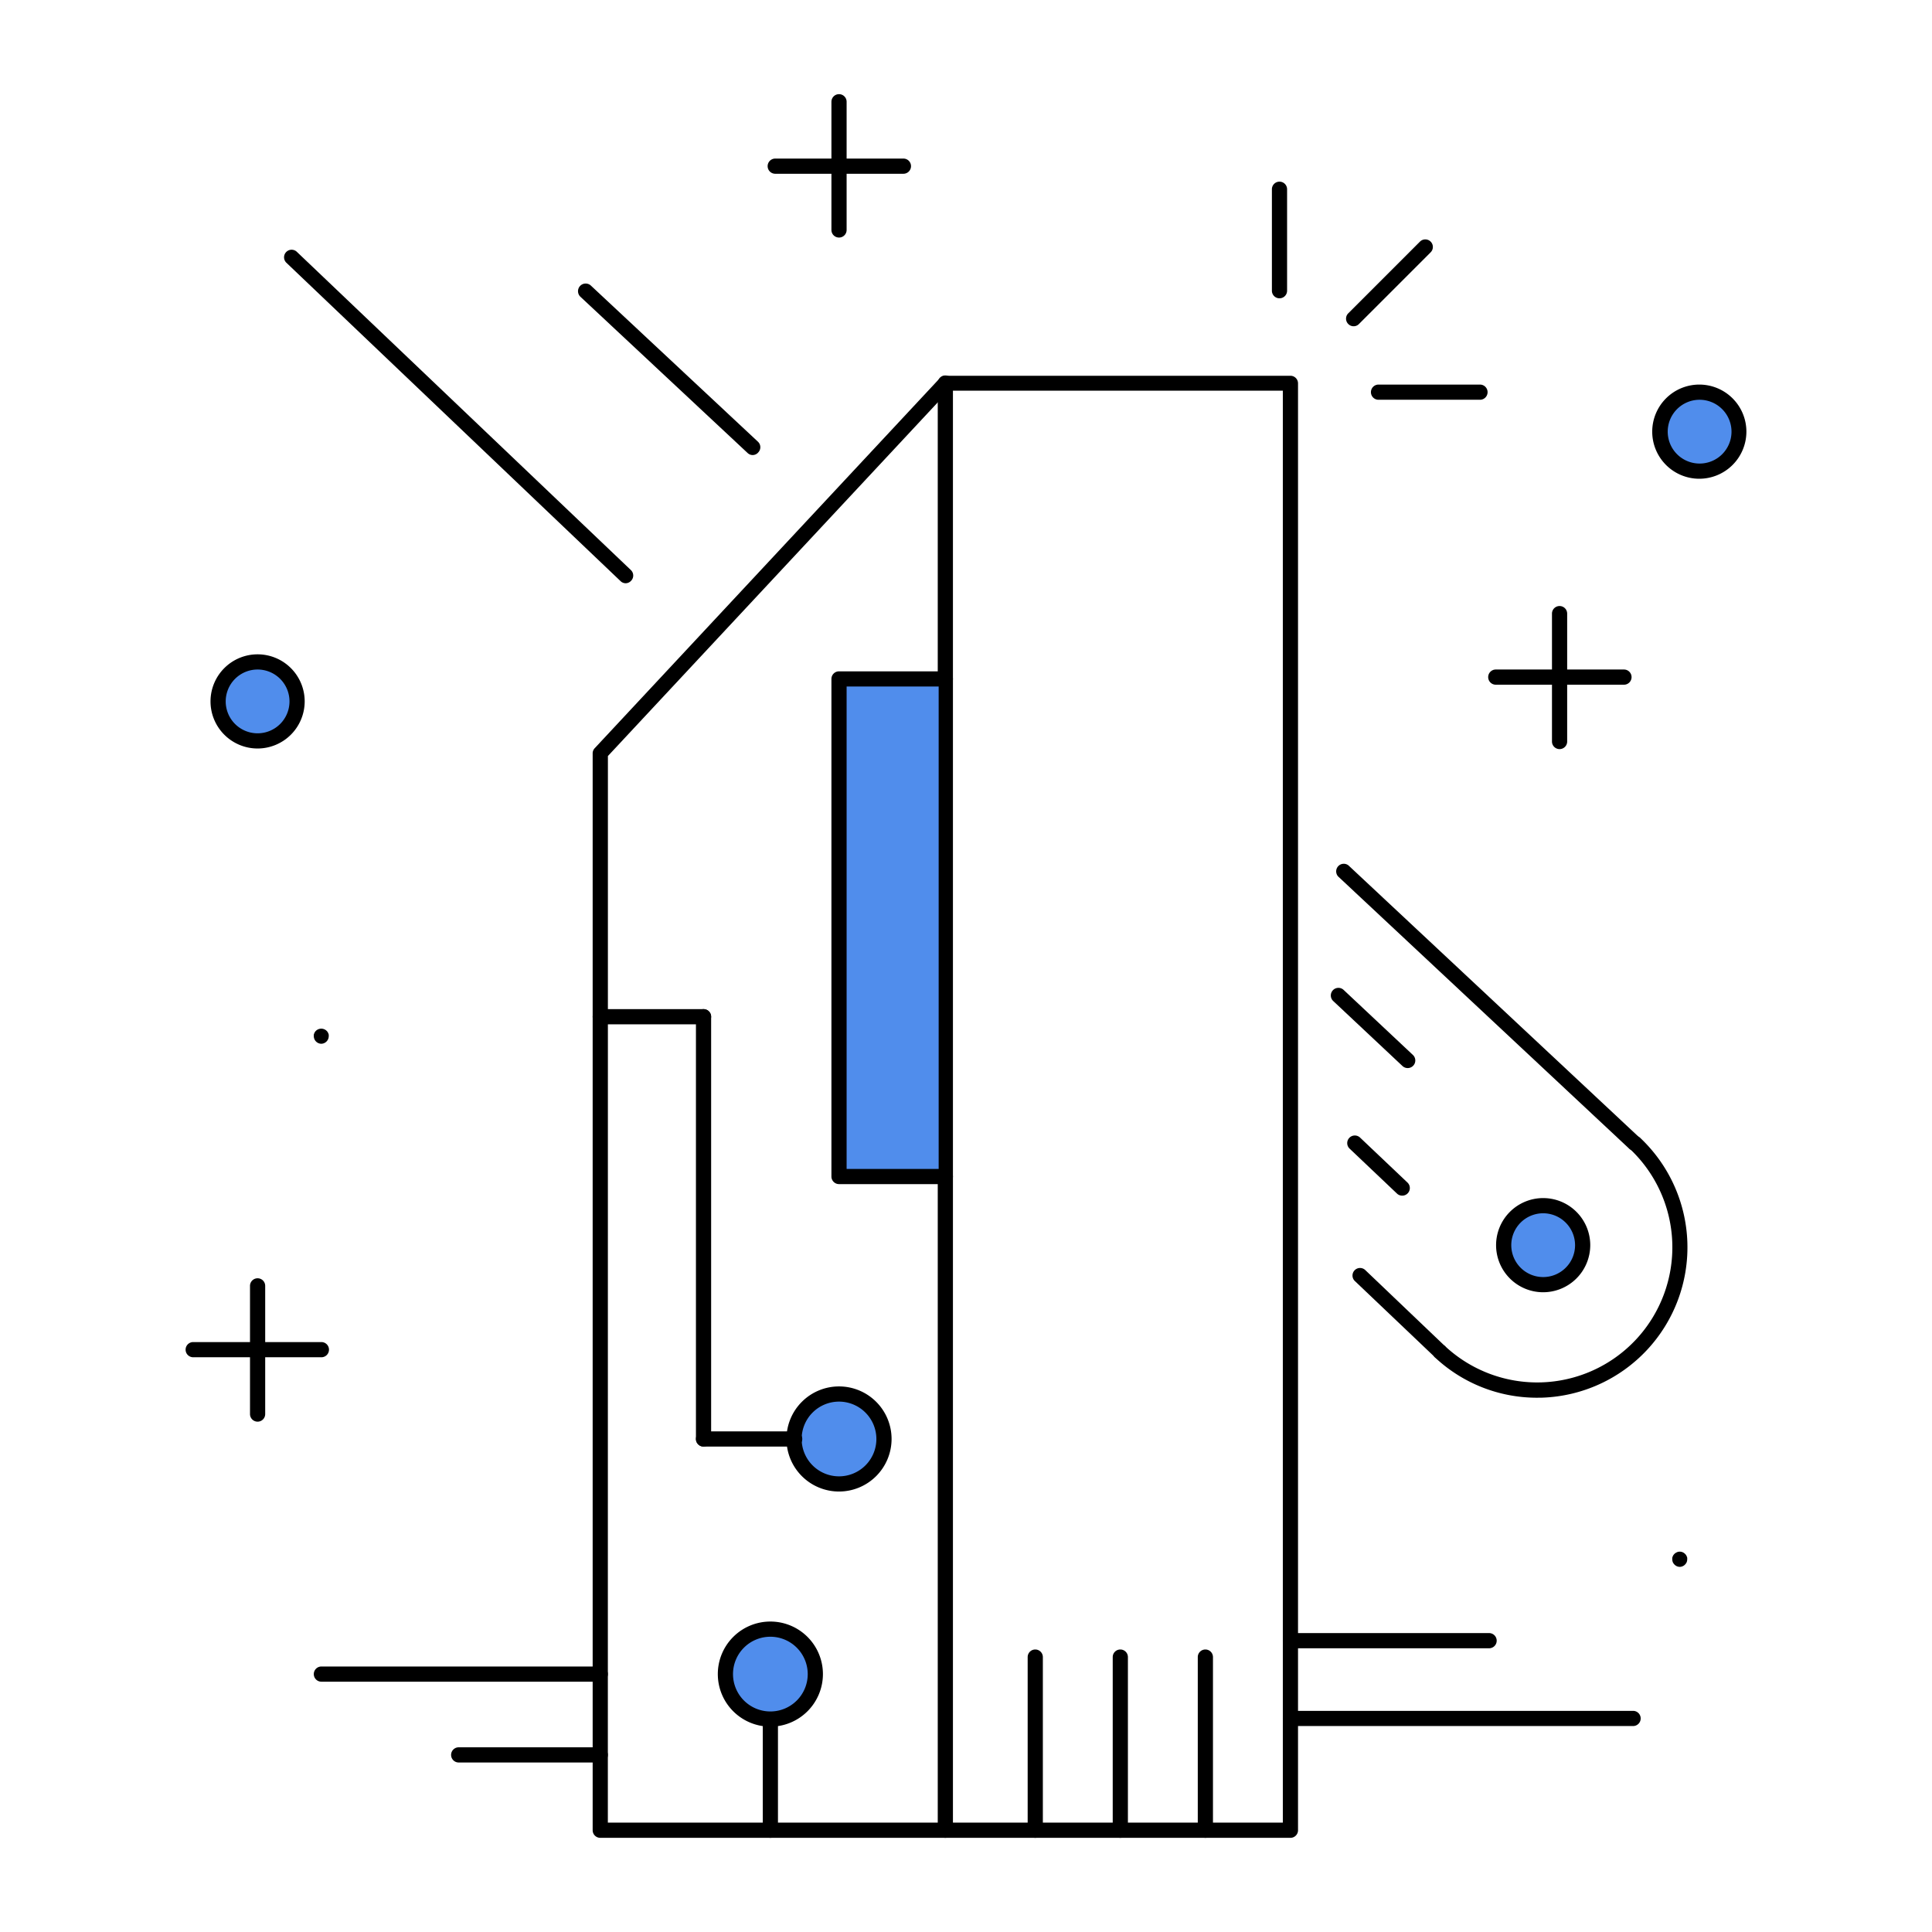 <svg id="Layer_1" data-name="Layer 1" xmlns="http://www.w3.org/2000/svg" viewBox="0 0 318 318"><defs><style>.cls-1{fill:#508dec;}</style></defs><title>Obszar roboczy 1 kopia 2</title><g id="Layer_1-2" data-name="Layer 1"><circle class="cls-1" cx="42.4" cy="115.45" r="6.4"/><circle class="cls-1" cx="126.9" cy="275.85" r="7.7"/><circle class="cls-1" cx="138.1" cy="236.85" r="7.4"/><circle class="cls-1" cx="254" cy="204.95" r="5.7"/><path d="M212.4,302.5H98.8a1.25,1.25,0,0,1-1.25-1.25V124a1.22,1.22,0,0,1,.34-.85l56.8-60.9a1.2,1.2,0,0,1,.91-.4h56.8a1.25,1.25,0,0,1,1.25,1.25v238.2A1.25,1.25,0,0,1,212.4,302.5ZM100.05,300h111.1V64.3h-55l-56.09,60.14Z"/><path d="M155.6,302.5a1.25,1.25,0,0,1-1.25-1.25V63.05a1.25,1.25,0,1,1,2.5,0v238.2A1.25,1.25,0,0,1,155.6,302.5Z"/><path d="M253,230.06a24.53,24.53,0,0,1-16.88-6.7,1.25,1.25,0,0,1,1.7-1.82,22.24,22.24,0,1,0,30.4-32.48,1.25,1.25,0,0,1,1.7-1.82,24.76,24.76,0,0,1-16.08,42.81Z"/><path d="M103,96a1.2,1.2,0,0,1-.86-.35l-55-52.4a1.24,1.24,0,1,1,1.72-1.8l55,52.4a1.24,1.24,0,0,1,0,1.76A1.22,1.22,0,0,1,103,96Z"/><path d="M237,223.7a1.2,1.2,0,0,1-.86-.35L223,210.85a1.24,1.24,0,1,1,1.72-1.8l13.1,12.5a1.24,1.24,0,0,1,0,1.76A1.22,1.22,0,0,1,237,223.7Z"/><rect class="cls-1" x="138.1" y="111.75" width="16.4" height="81.9"/><path d="M269,189.4a1.21,1.21,0,0,1-.85-.34l-47.9-44.8a1.25,1.25,0,0,1,1.7-1.82l47.9,44.8a1.23,1.23,0,0,1,.06,1.76A1.21,1.21,0,0,1,269,189.4Z"/><path d="M123.9,74.9a1.21,1.21,0,0,1-.85-.34l-27.5-25.7A1.25,1.25,0,0,1,97.25,47l27.5,25.7a1.24,1.24,0,0,1,.06,1.76A1.21,1.21,0,0,1,123.9,74.9Z"/><path d="M231.7,175.8a1.25,1.25,0,0,1-.86-.34l-11.4-10.7a1.25,1.25,0,1,1,1.72-1.82l11.4,10.7a1.25,1.25,0,0,1-.86,2.16Z"/><path d="M230.8,196.8a1.23,1.23,0,0,1-.86-.34l-7.8-7.4a1.25,1.25,0,0,1,1.72-1.82l7.8,7.4a1.25,1.25,0,0,1-.86,2.16Z"/><path d="M254,212.7a7.75,7.75,0,1,1,7.75-7.75A7.76,7.76,0,0,1,254,212.7Zm0-13a5.25,5.25,0,1,0,5.25,5.25A5.26,5.26,0,0,0,254,199.7Z"/><path d="M155.6,194.9H138.1a1.25,1.25,0,0,1-1.25-1.25v-81.9a1.25,1.25,0,0,1,1.25-1.25h17.5a1.25,1.25,0,1,1,0,2.5H139.35v79.4H155.6a1.25,1.25,0,0,1,0,2.5Z"/><path d="M115.8,168.6h-17a1.25,1.25,0,1,1,0-2.5h17a1.25,1.25,0,0,1,0,2.5Z"/><path d="M115.8,238.1a1.25,1.25,0,0,1-1.25-1.25v-69.5a1.25,1.25,0,0,1,2.5,0v69.5A1.25,1.25,0,0,1,115.8,238.1Z"/><path d="M130.8,238.1h-15a1.25,1.25,0,1,1,0-2.5h15a1.25,1.25,0,0,1,0,2.5Z"/><path d="M138.1,245.5a8.65,8.65,0,1,1,8.65-8.65A8.66,8.66,0,0,1,138.1,245.5Zm0-14.8a6.15,6.15,0,1,0,6.15,6.15A6.16,6.16,0,0,0,138.1,230.7Z"/><path d="M126.8,302.5a1.25,1.25,0,0,1-1.25-1.25v-17.7a1.25,1.25,0,0,1,2.5,0v17.7A1.25,1.25,0,0,1,126.8,302.5Z"/><path d="M126.8,284.2a8.65,8.65,0,1,1,8.65-8.65A8.66,8.66,0,0,1,126.8,284.2Zm0-14.8a6.15,6.15,0,1,0,6.15,6.15A6.16,6.16,0,0,0,126.8,269.4Z"/><path d="M170.4,302.5a1.25,1.25,0,0,1-1.25-1.25v-28.5a1.25,1.25,0,0,1,2.5,0v28.5A1.25,1.25,0,0,1,170.4,302.5Z"/><path d="M198.4,302.5a1.25,1.25,0,0,1-1.25-1.25v-28.5a1.25,1.25,0,0,1,2.5,0v28.5A1.25,1.25,0,0,1,198.4,302.5Z"/><path d="M184.4,302.5a1.25,1.25,0,0,1-1.25-1.25v-28.5a1.25,1.25,0,0,1,2.5,0v28.5A1.25,1.25,0,0,1,184.4,302.5Z"/><path d="M222.8,53.7a1.21,1.21,0,0,1-.88-.37,1.24,1.24,0,0,1,0-1.76l11.8-11.8a1.24,1.24,0,0,1,1.76,1.76l-11.8,11.8A1.21,1.21,0,0,1,222.8,53.7Z"/><path d="M243.6,65.8H226.9a1.25,1.25,0,0,1,0-2.5h16.7a1.25,1.25,0,0,1,0,2.5Z"/><path d="M210.6,49.1a1.25,1.25,0,0,1-1.25-1.25V31.15a1.25,1.25,0,0,1,2.5,0v16.7A1.25,1.25,0,0,1,210.6,49.1Z"/><path d="M98.8,276.8H52.9a1.25,1.25,0,1,1,0-2.5H98.8a1.25,1.25,0,1,1,0,2.5Z"/><path d="M245.1,271.3H212.4a1.25,1.25,0,0,1,0-2.5h32.7a1.25,1.25,0,0,1,0,2.5Z"/><path d="M268.8,284.1H212.4a1.25,1.25,0,1,1,0-2.5h56.4a1.25,1.25,0,1,1,0,2.5Z"/><path d="M98.8,290.1H75.5a1.25,1.25,0,0,1,0-2.5H98.8a1.25,1.25,0,1,1,0,2.5Z"/><path d="M42.4,234a1.25,1.25,0,0,1-1.25-1.25v-21.1a1.25,1.25,0,0,1,2.5,0v21.1A1.25,1.25,0,0,1,42.4,234Z"/><path d="M52.9,223.4H31.8a1.25,1.25,0,0,1,0-2.5H52.9a1.25,1.25,0,1,1,0,2.5Z"/><path d="M256.7,123.3a1.25,1.25,0,0,1-1.25-1.25V101a1.25,1.25,0,1,1,2.5,0v21.1A1.25,1.25,0,0,1,256.7,123.3Z"/><path d="M267.3,112.7H246.2a1.25,1.25,0,0,1,0-2.5h21.1a1.25,1.25,0,0,1,0,2.5Z"/><path d="M138.1,39.1a1.25,1.25,0,0,1-1.25-1.25V16.75a1.25,1.25,0,0,1,2.5,0v21.1A1.25,1.25,0,0,1,138.1,39.1Z"/><path d="M148.7,28.6H127.6a1.25,1.25,0,0,1,0-2.5h21.1a1.25,1.25,0,0,1,0,2.5Z"/><path d="M42.4,123.2a7.75,7.75,0,1,1,7.75-7.75A7.76,7.76,0,0,1,42.4,123.2Zm0-13a5.25,5.25,0,1,0,5.25,5.25A5.25,5.25,0,0,0,42.4,110.2Z"/><path d="M52.9,171.8a1.26,1.26,0,0,1-1.25-1.25,1.94,1.94,0,0,1,0-.24,1.13,1.13,0,0,1,.08-.24,1.39,1.39,0,0,1,.11-.21,1,1,0,0,1,.16-.19,1.27,1.27,0,0,1,1.76,0,1,1,0,0,1,.16.19,1.39,1.39,0,0,1,.11.21,1.13,1.13,0,0,1,.08.24,1.94,1.94,0,0,1,0,.24,1.26,1.26,0,0,1-1.25,1.25Z"/><path d="M276.5,257.9a1.22,1.22,0,0,1-.88-.37,1.26,1.26,0,0,1-.28-.4,1.28,1.28,0,0,1-.09-.48,1.94,1.94,0,0,1,0-.24,1.13,1.13,0,0,1,.08-.24.84.84,0,0,1,.11-.21,1.45,1.45,0,0,1,.35-.35l.21-.11a1.13,1.13,0,0,1,.24-.08,1.23,1.23,0,0,1,1.12.35,1,1,0,0,1,.16.19,1.39,1.39,0,0,1,.11.21,1.13,1.13,0,0,1,.08.24,1.94,1.94,0,0,1,0,.24,1.28,1.28,0,0,1-.09.48,1.26,1.26,0,0,1-.28.4,1.09,1.09,0,0,1-.4.27A1.12,1.12,0,0,1,276.5,257.9Z"/><circle class="cls-1" cx="279.7" cy="71.05" r="6.5"/><path d="M279.7,78.8a7.75,7.75,0,1,1,7.75-7.75A7.76,7.76,0,0,1,279.7,78.8Zm0-13A5.25,5.25,0,1,0,285,71.05,5.26,5.26,0,0,0,279.7,65.8Z"/></g></svg>